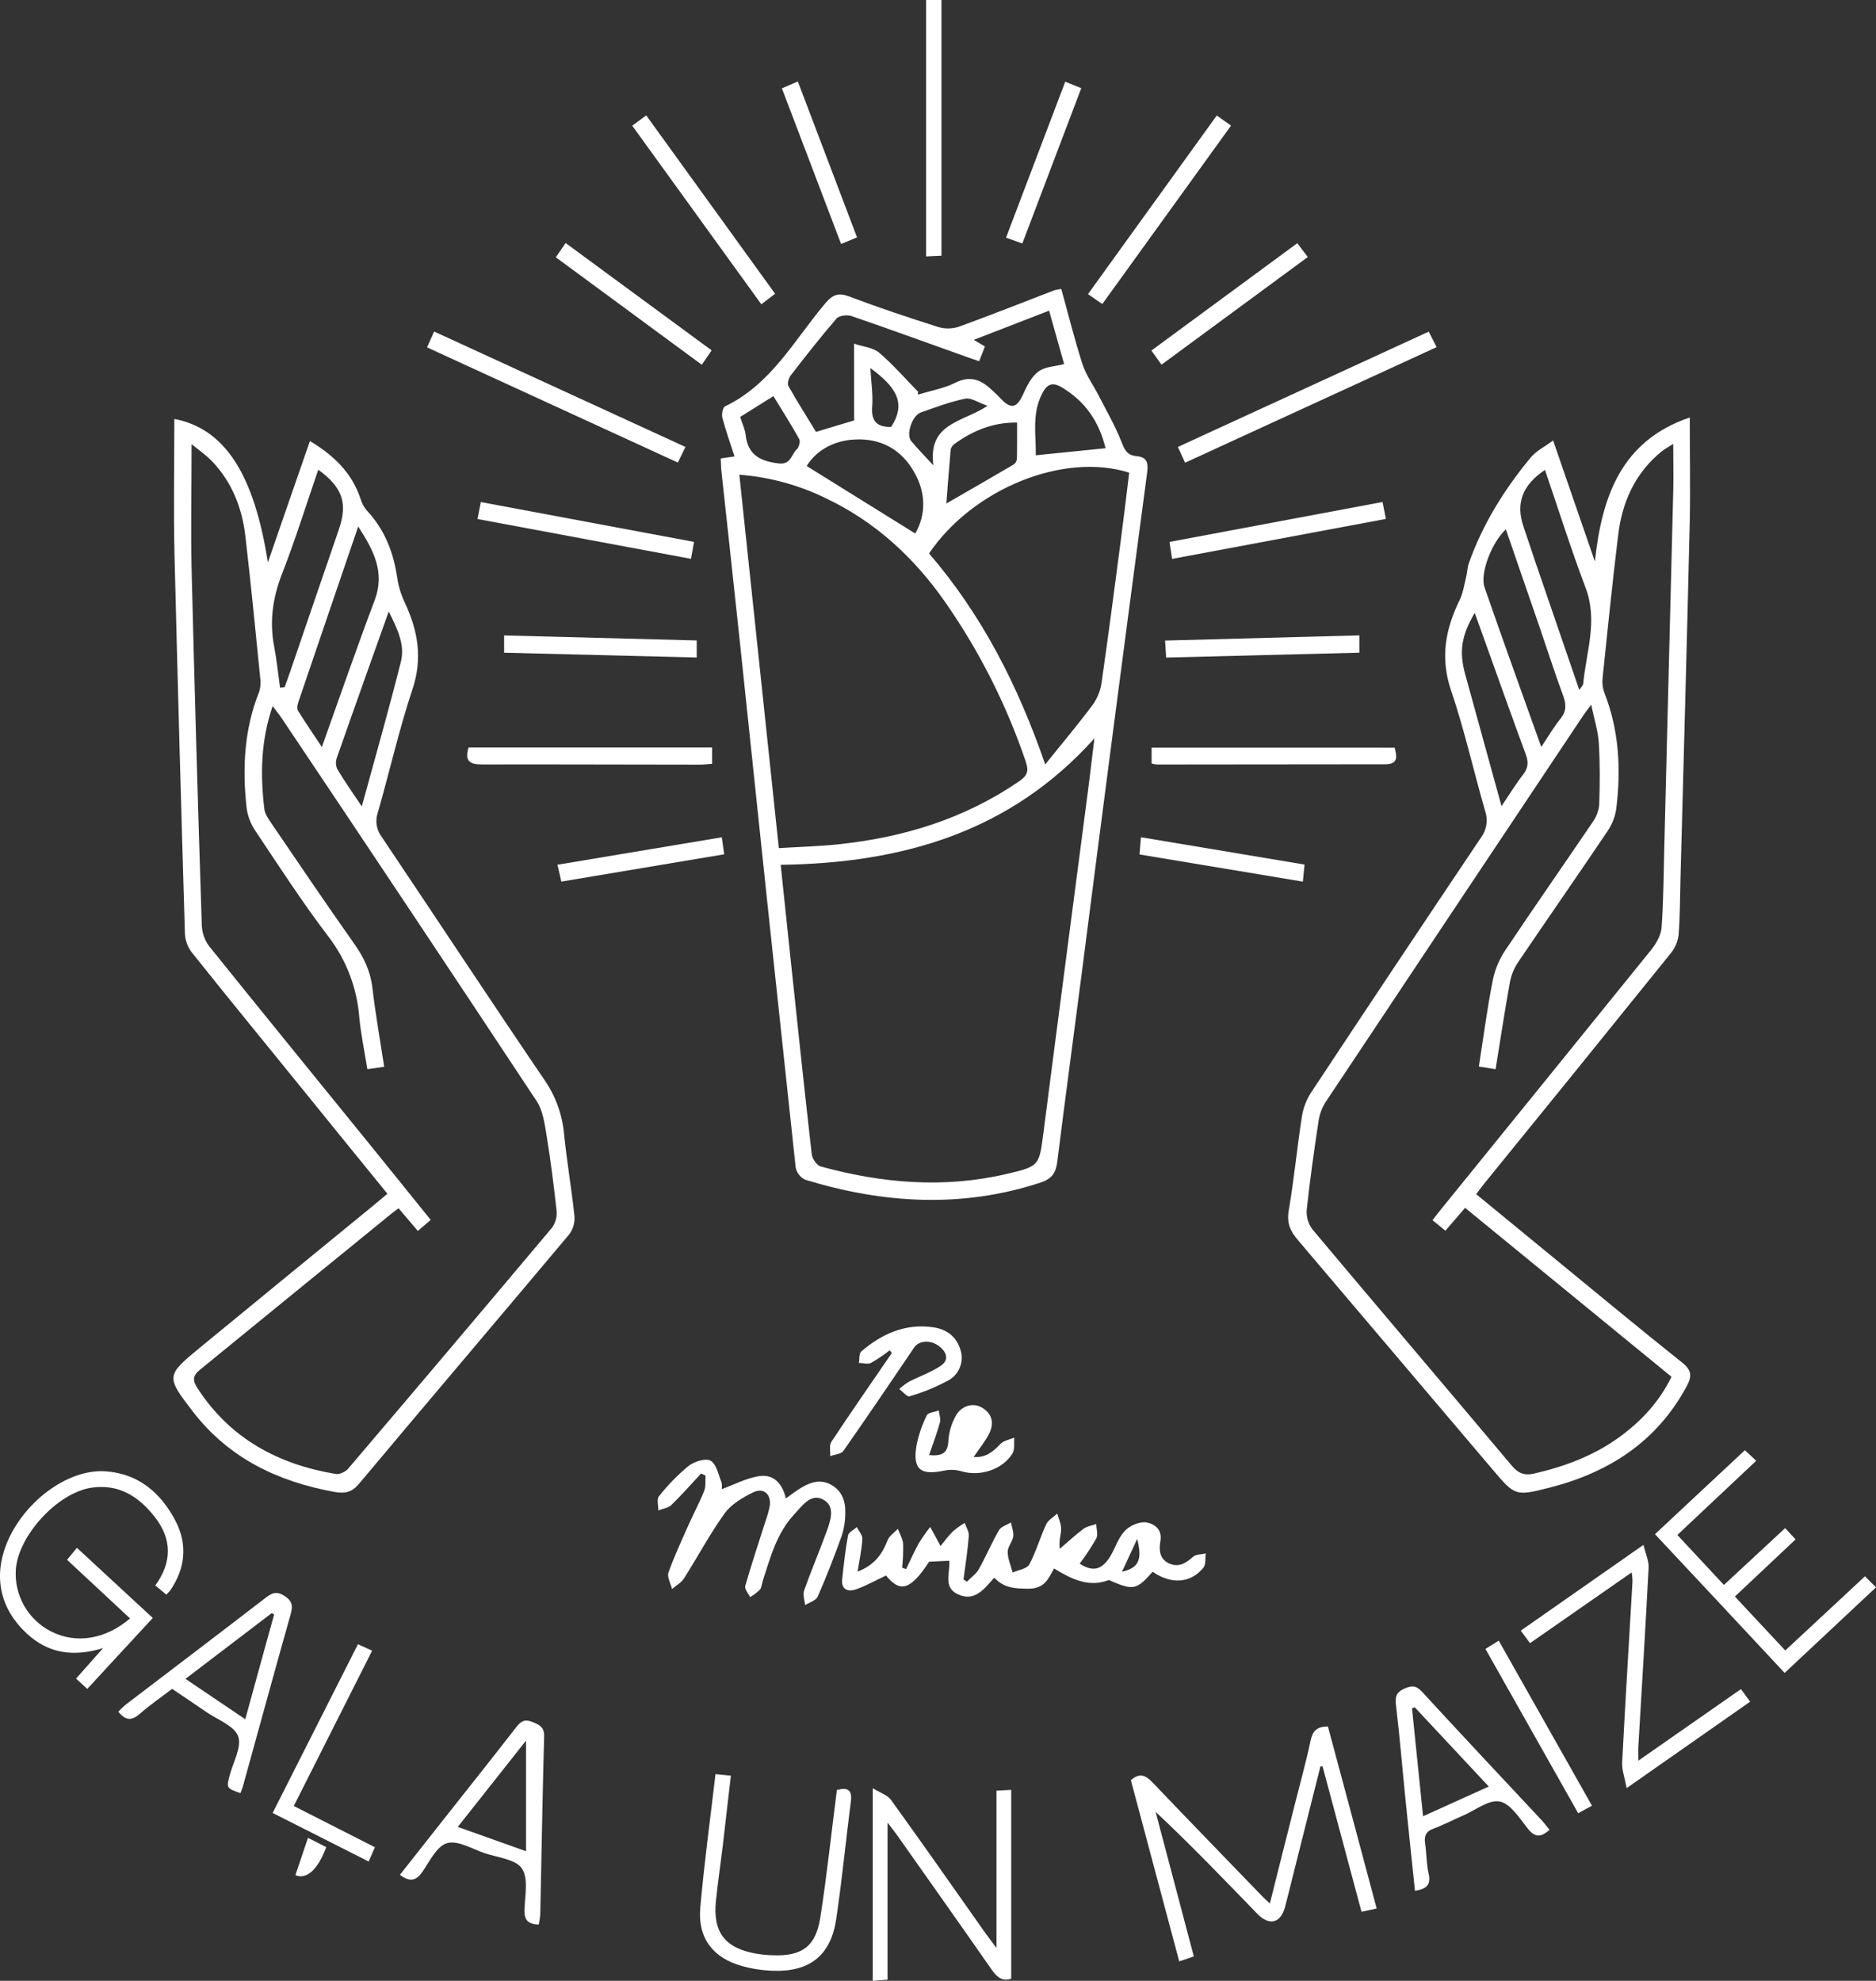 <?xml version="1.0" encoding="UTF-8"?> <svg xmlns="http://www.w3.org/2000/svg" width="322" height="340" viewBox="0 0 322 340" fill="none"><rect x="0" y="0" width="322" height="340" fill="#333333" stroke="none"/> <g clip-path="url(#clip0_1402_59291)"> <path d="M123.708 78.693L126.077 78.343C125.333 76.036 124.565 73.894 123.987 71.71C123.831 71.113 124.049 69.943 124.437 69.754C132.33 65.992 136.31 58.412 141.587 52.14C142.933 50.534 143.914 50.188 145.875 50.932C150.878 52.827 155.971 54.523 161.083 56.143C162.246 56.479 163.484 56.451 164.631 56.063C170.112 54.073 175.528 51.913 180.976 49.824C181.365 49.72 181.76 49.646 182.16 49.601C183.364 53.945 184.434 58.28 185.803 62.52C186.405 64.386 187.632 66.054 188.542 67.83C189.897 70.469 191.384 73.042 192.479 75.808C193.023 77.201 193.426 78.139 195.056 78.291C196.686 78.442 197.15 79.214 196.913 81.015C193.123 109.471 189.404 137.936 185.756 166.411C184.335 177.44 182.842 188.459 181.459 199.493C181.227 201.34 180.512 202.335 178.664 202.965C165.105 207.428 151.622 206.594 138.191 202.492C137.776 202.289 137.414 201.994 137.133 201.628C136.852 201.262 136.659 200.836 136.57 200.383C133.314 170.187 130.107 139.988 126.948 109.785C125.93 100.135 124.864 90.49 123.821 80.844C123.746 80.209 123.75 79.589 123.708 78.693ZM133.998 148.442C134.543 153.654 135.059 158.599 135.585 163.536C136.807 175.062 138.015 186.593 139.328 198.119C139.418 198.891 140.199 200.038 140.877 200.222C151.361 203.098 161.964 204.012 172.676 201.53C178.46 200.184 178.361 200.109 179.114 194.315C181.554 175.308 184.065 156.311 186.538 137.309C187.011 133.79 187.409 130.265 187.845 126.74C173.396 142.852 154.857 148.158 133.998 148.442ZM126.901 81.484C129.17 102.92 131.411 124.12 133.68 145.576C137.248 145.358 140.55 145.273 143.824 144.932C155.047 143.762 165.564 140.545 174.959 134.083C176.262 133.188 176.636 132.406 176.087 130.805C172.781 121.016 168.099 111.746 162.182 103.276C156.876 95.696 150.295 89.618 141.91 85.6C137.217 83.279 132.121 81.882 126.901 81.484ZM159.467 94.995C168.521 105.545 174.68 117.535 179.403 131.208C182.44 127.418 185.178 124.201 187.694 120.785C188.469 119.622 188.956 118.29 189.115 116.901C190.243 109.093 191.256 101.267 192.284 93.45C192.825 89.334 193.317 85.212 193.819 81.133C182.572 77.561 167.009 83.881 159.467 94.99V94.995ZM146.595 58.99C148.187 59.53 149.873 59.658 150.906 60.544C153.313 62.596 155.402 65.016 157.619 67.286C157.402 67.674 157.572 67.736 157.709 67.693C159.818 67.053 162.054 66.66 164.001 65.684C166.63 64.372 168.502 65.263 170.33 67.02C170.804 67.456 171.278 67.882 171.685 68.342C173.538 70.317 174.528 70.071 175.627 67.636C176.262 66.215 177.048 64.661 178.209 63.789C179.37 62.918 181.052 62.918 182.648 62.491C181.866 59.72 180.99 56.589 180.071 53.324L167.133 58.337L169.056 59.469C168.701 60.369 168.397 61.155 168.066 61.999C167.336 61.752 166.744 61.563 166.171 61.354C159.5 58.986 152.844 56.536 146.14 54.248C145.401 53.997 144.032 54.158 143.587 54.675C140.853 57.834 138.276 61.132 135.718 64.438C135.362 64.912 135.092 65.86 135.324 66.258C136.855 68.982 138.536 71.62 140.062 74.131L146.605 72.165L146.595 58.99ZM157.098 91.579C158.913 88.391 158.993 84.705 156.937 81.081C154.739 77.173 151.252 75.225 146.78 75.434C143.07 75.605 140.109 77.329 138.456 79.987L157.098 91.579ZM174.571 72.53C170.458 72.483 166.99 73.909 163.802 76.225C163.483 76.452 163.26 76.79 163.177 77.173C162.897 80.271 162.67 83.369 162.433 86.425C166.408 84.132 170.193 81.962 173.955 79.754C174.115 79.648 174.25 79.508 174.351 79.344C174.453 79.181 174.518 78.998 174.542 78.807C174.594 76.822 174.571 74.804 174.571 72.544V72.53ZM189.759 76.936C188.636 72.302 186.225 68.854 182.212 66.466C180.545 65.476 179.659 66.04 178.896 67.527C177.072 71 177.844 74.662 177.787 78.148L189.759 76.936ZM127.043 71.564C127.422 72.762 127.891 73.71 127.991 74.7C128.379 78.172 130.615 79.195 133.709 79.551C135.751 79.788 135.827 77.987 136.769 77.116C137.148 76.765 137.404 75.77 137.181 75.368C135.822 72.914 134.306 70.545 132.752 67.996L127.043 71.564ZM160.206 79.859C159.235 72.563 165.275 72.492 169.497 69.659C167.947 69.119 166.711 68.238 165.707 68.427C163.106 68.948 160.58 69.91 158.065 70.796C156.544 71.331 155.469 74.629 156.411 75.723C157.449 76.955 158.591 78.13 160.187 79.859H160.206ZM149.39 63.164C149.528 65.627 149.864 67.745 149.703 69.796C149.499 72.374 150.598 73.312 152.948 73.288C155.615 69.204 153.848 66.452 149.371 63.164H149.39Z" fill="white"></path> <path d="M29.922 71.909C38.54 73.563 43.609 81.313 45.978 96.544C48.347 89.656 50.749 82.763 53.198 75.699C57.268 78.158 60.38 81.124 61.863 85.563C62.077 86.315 62.447 87.014 62.948 87.614C65.994 90.845 67.51 94.72 68.159 99.055C68.368 100.515 68.787 101.937 69.405 103.276C71.722 108.146 72.594 112.935 70.789 118.331C68.472 125.276 66.876 132.454 64.843 139.493C64.606 140.19 64.543 140.934 64.661 141.66C64.779 142.386 65.075 143.072 65.521 143.658C74.844 157.543 84.04 171.518 93.439 185.347C95.362 188.12 96.528 191.346 96.822 194.708C97.296 199.417 98.115 204.088 98.603 208.792C98.681 209.918 98.344 211.034 97.656 211.929C85.679 226.198 73.608 240.386 61.65 254.655C60.39 256.157 59.21 256.418 57.386 256.077C47.65 254.314 39.241 250.269 33.082 242.267C28.482 236.293 28.511 236.108 34.181 231.428C44.121 223.26 54.07 215.107 64.028 206.968C64.819 206.319 65.596 205.661 66.496 204.908C61.143 198.337 55.903 191.866 50.621 185.356C44.704 178.061 38.748 170.794 32.893 163.441C32.202 162.528 31.801 161.429 31.741 160.286C31.088 138.598 30.491 116.91 29.951 95.222C29.771 87.429 29.922 79.631 29.922 71.909ZM63.052 183.513C62.55 180.368 61.944 177.511 61.669 174.621C61.282 169.589 59.444 164.777 56.377 160.769C51.891 154.876 47.849 148.632 43.737 142.464C42.966 141.293 42.48 139.957 42.316 138.565C41.586 131.828 41.908 125.186 44.471 118.781C44.727 117.962 44.788 117.094 44.651 116.247C43.841 108.16 43.055 100.073 42.112 92.005C41.558 87.207 39.833 82.815 36.465 79.243C35.385 78.101 34.049 77.201 32.883 76.235C32.883 83.563 32.736 90.57 32.883 97.553C33.386 117.974 33.97 138.396 34.636 158.817C34.684 160.116 35.125 161.37 35.901 162.413C44.903 173.612 53.975 184.74 63.029 195.897C66.639 200.346 70.234 204.818 73.925 209.394L71.722 211.289L68.406 207.395C67.894 207.779 67.515 208.044 67.16 208.342C56.206 217.255 45.256 226.182 34.309 235.123C32.997 236.184 33.082 237.018 33.892 238.273C39.507 246.933 47.74 251.363 57.666 253.007C58.315 253.116 59.324 252.614 59.788 252.059C71.506 238.295 83.178 224.497 94.804 210.664C95.393 209.789 95.647 208.731 95.519 207.684C95.045 203.373 94.5 199.071 93.799 194.789C93.472 192.818 93.179 190.62 92.122 189.018C77.594 167.034 62.989 145.101 48.309 123.22C47.897 122.604 47.418 122.031 46.793 121.197C44.737 127.228 44.675 133.041 45.372 138.849C45.471 139.721 46.078 140.588 46.603 141.35C51.312 148.262 55.993 155.193 60.816 162.02C62.451 164.332 63.578 166.681 63.914 169.533C64.445 174.034 65.241 178.506 65.942 183.116L63.052 183.513ZM61.484 90.376C57.931 100.798 54.567 110.6 51.237 120.43C51.071 120.904 50.919 121.595 51.137 121.955C52.374 123.978 53.719 125.925 55.245 128.223C58.376 119.468 61.219 111.211 64.303 103.048C66.108 98.268 64.194 94.568 61.484 90.376ZM48.067 118.047L48.854 117.943C49.176 117.062 49.508 116.185 49.801 115.299C52.582 107.179 55.344 99.05 58.144 90.935C59.712 86.392 58.831 83.677 54.629 80.626C52.568 86.609 50.697 92.635 48.408 98.496C46.812 102.594 46.234 106.63 47.049 110.931C47.504 113.286 47.736 115.674 48.067 118.047ZM62.1 138.418C64.469 129.734 66.79 121.662 68.823 113.518C69.533 110.647 68.216 107.966 66.724 104.962C63.611 113.698 60.669 121.908 57.798 130.132C57.586 130.766 57.629 131.457 57.917 132.06C59.115 134.069 60.475 135.992 62.1 138.427V138.418Z" fill="white"></path> <path d="M266.579 75.605L273.747 96.378C274.946 85.212 278.286 75.633 290.035 71.663C290.035 77.698 290.154 83.587 290.035 89.466C289.562 109.894 288.984 130.312 288.443 150.735C288.358 153.971 288.368 157.211 288.121 160.428C287.996 161.574 287.546 162.661 286.823 163.559C276.176 176.771 265.499 189.956 254.792 203.117C254.352 203.662 253.944 204.24 253.371 204.974C257.815 208.622 262.188 212.218 266.57 215.809C273.956 221.863 281.299 227.965 288.77 233.915C290.376 235.194 290.41 236.25 289.552 237.861C284.44 247.417 276.202 252.737 265.968 255.347C260.061 256.849 260.032 256.768 256.119 252.154C244.995 239.038 233.866 225.921 222.733 212.805C221.411 211.261 220.838 209.863 221.208 207.736C222.127 202.378 222.629 196.949 223.472 191.577C223.71 190.119 224.25 188.728 225.059 187.493C234.714 172.889 244.423 158.32 254.186 143.785C254.673 143.14 254.994 142.384 255.121 141.585C255.247 140.787 255.175 139.969 254.911 139.204C252.921 132.321 251.367 125.291 249.065 118.516C247.17 112.954 248.079 108.023 250.524 103.02C251.125 101.788 251.324 100.353 251.661 99.003C251.855 98.24 251.85 97.416 252.111 96.686C254.48 89.978 258.194 84.023 262.699 78.57C263.666 77.395 265.153 76.666 266.579 75.605ZM287.197 76.192C286.368 76.722 285.776 77.045 285.231 77.466C280.683 81.152 278.447 86.107 277.755 91.769C276.751 99.993 275.917 108.236 275.06 116.474C274.982 117.323 275.099 118.179 275.401 118.976C277.912 125.395 278.243 132.041 277.424 138.773C277.23 140.159 276.721 141.481 275.936 142.639C270.872 150.162 265.679 157.605 260.596 165.123C259.896 166.15 259.412 167.309 259.175 168.529C258.279 173.47 257.531 178.44 256.706 183.523L253.835 183.073C254.627 177.985 255.257 173.148 256.204 168.358C256.559 166.534 257.265 164.797 258.284 163.242C263.23 155.828 268.347 148.523 273.345 141.142C273.986 140.26 274.382 139.223 274.491 138.138C274.61 134.604 274.638 131.032 274.42 127.527C274.297 125.48 273.638 123.467 273.117 120.961C272.407 121.908 272.056 122.344 271.758 122.799C256.998 144.907 242.254 167.032 227.523 189.175C226.896 190.162 226.486 191.272 226.319 192.429C225.552 197.498 224.827 202.577 224.287 207.67C224.199 208.88 224.556 210.081 225.291 211.047C236.662 224.592 248.117 238.051 259.487 251.581C260.62 252.926 261.7 253.31 263.334 252.931C268.612 251.713 273.601 249.852 278.021 246.625C281.749 243.897 284.814 240.595 286.899 236.322L251.471 207.319C250.315 208.669 249.249 209.906 248.089 211.251L245.881 209.432C246.596 208.522 247.16 207.774 247.752 207.063C259.634 192.415 271.507 177.758 283.37 163.09C284.251 161.996 285.099 160.546 285.198 159.206C285.535 154.492 285.544 149.731 285.672 145.017C286.193 124.593 286.706 104.166 287.212 83.739C287.25 81.318 287.197 78.916 287.197 76.192ZM264.542 128.214C265.807 126.319 266.717 124.751 267.859 123.348C268.882 122.064 268.849 120.899 268.309 119.43C266.887 115.593 265.646 111.694 264.32 107.828C262.387 102.205 260.444 96.582 258.469 90.859C256.034 93.114 253.987 98.439 254.807 100.808C257.914 109.785 261.155 118.725 264.542 128.214ZM271.075 118.436C271.511 117.768 271.725 117.588 271.743 117.389C272.255 111.917 274.292 106.559 272.17 100.931C269.649 94.27 267.508 87.462 265.182 80.659C261.273 83.274 260.141 86.401 261.496 90.39C262.178 92.403 262.837 94.421 263.524 96.435C265.968 103.565 268.422 110.695 271.075 118.436ZM257.725 138.375C259.198 136.191 260.212 134.5 261.425 132.96C262.311 131.833 262.372 130.843 261.899 129.516C259.734 123.689 257.668 117.824 255.565 111.988C254.778 109.799 253.992 107.606 253.125 105.199C250.799 109.164 250.42 111.865 251.504 115.802C253.508 123.121 255.531 130.45 257.725 138.375Z" fill="white"></path> <path d="M197.846 269.777C195.151 272.857 194.53 272.989 190.887 271.454C190.674 271.364 190.413 271.179 190.238 271.241C186.832 272.501 183.951 271.066 180.919 269.223C179.905 271.056 179.266 272.729 176.428 272.695C174.121 272.667 172.339 272.591 170.653 270.8C168.957 272.695 167.308 275.022 164.385 273.643C161.827 272.444 163.12 269.915 162.935 267.892L159.481 268.062C156.293 272.928 154.512 273.453 152.081 270.431C150.347 271.241 148.708 272.17 146.955 272.8C145.562 273.273 144.359 272.89 144.558 271.023C144.828 268.522 145.098 266.016 145.558 263.547C145.657 263.003 146.543 262.6 147.069 262.126C147.405 262.799 148.054 263.491 148.016 264.144C147.917 265.902 147.543 267.645 147.197 269.763C150.129 268.635 151.432 266.745 152.347 264.381C152.645 263.614 153.507 263.064 154.114 262.415C154.426 263.268 154.943 264.107 155.014 264.978C155.046 266.351 154.991 267.724 154.848 269.09L155.521 269.337C156.241 267.854 156.904 266.333 157.705 264.893C158.307 263.927 158.96 262.994 159.661 262.098C160.164 263.017 160.661 263.941 161.438 265.371C162.059 264.623 162.741 263.666 163.56 262.851C164.192 262.309 164.871 261.824 165.588 261.401C165.839 262.145 166.346 262.908 166.289 263.633C166.095 266.129 165.702 268.607 165.38 271.094L165.958 271.497C166.654 270.786 167.535 270.18 168.009 269.346C169.241 267.157 170.207 264.822 171.468 262.652C171.832 262.022 172.818 261.757 173.524 261.326C173.671 262.136 174.026 262.979 173.912 263.751C173.779 264.661 172.936 265.509 172.965 266.376C172.965 267.56 173.509 268.744 173.817 269.924C174.765 269.483 176.238 269.299 176.66 268.55C177.84 266.362 178.512 263.903 179.574 261.638C179.919 260.885 180.834 260.402 181.469 259.791C181.705 260.677 182.141 261.558 182.132 262.439C182.132 263.424 181.705 264.41 181.9 265.85C183.25 264.694 184.558 263.481 185.979 262.41C186.576 261.965 187.428 261.861 188.163 261.6C188.187 262.439 188.513 263.443 188.163 264.092C187.303 265.583 186.354 267.019 185.32 268.394C187.803 270.024 189.584 269.474 191.275 265.793C191.825 264.585 192.446 263.258 193.417 262.444C194.303 261.709 195.809 261.117 196.861 261.335C198.221 261.615 199.533 262.557 199.168 264.566C198.898 266.054 199.021 267.66 200.741 268.394C202.366 269.081 203.584 268.275 204.773 267.219C205.28 266.778 206.194 266.821 206.957 266.646C206.838 267.47 206.999 268.541 206.554 269.086C204.389 271.781 200.978 271.999 197.846 269.777ZM195.189 264.149C194.379 265.902 193.564 267.655 192.583 269.782C195.444 269.142 196.108 267.731 195.189 264.149Z" fill="white"></path> <path d="M236.292 327.588L233.691 328.152C231.445 319.757 229.228 311.481 227.011 303.204H226.637C225.039 309.562 223.441 315.92 221.842 322.277C221.421 323.959 221.009 325.641 220.568 327.318C219.838 330.089 217.886 330.634 215.83 328.521C210.122 322.642 204.46 316.72 198.349 310.993C200.518 319.207 202.688 327.417 204.91 335.817L202.404 336.665C199.595 326.143 196.842 315.82 194.104 305.559C195.672 304.185 196.705 304.782 197.837 305.966C204.105 312.532 210.425 319.042 216.731 325.57C217.043 325.897 217.394 326.186 217.967 326.721C219.431 320.894 220.81 315.328 222.231 309.766C223.155 306.094 224.173 302.446 224.96 298.751C225.296 297.169 225.964 296.349 227.925 296.349C230.683 306.573 233.454 316.933 236.292 327.588Z" fill="white"></path> <path d="M22.319 277.798L11.512 267.735L13.203 265.679L26.227 277.722C22.437 281.824 18.77 285.775 14.985 289.892L13.052 288.13L17.69 282.89C12.55 284.468 8.29 283.795 4.628 280.422C0.109 276.258 -1.156 270.829 1.075 265.12C3.918 257.886 11.569 252.088 18.13 252.547C23.744 252.931 27.606 256.233 30.116 261.041C32.211 265.068 31.827 269.123 29.278 272.918C29.05 273.197 28.807 273.463 28.548 273.714L26.653 272.141C29.548 268.162 29.529 264.22 26.625 260.459C23.877 256.901 20.409 254.632 15.629 255.371C9.887 256.257 3.179 263.533 2.724 269.327C2.563 271.508 3.051 273.687 4.125 275.592C5.2 277.496 6.814 279.04 8.764 280.029C13.033 282.218 18.126 281.403 22.319 277.798Z" fill="white"></path> <path d="M120.335 252.921C118.653 254.731 117.018 256.598 115.246 258.317C114.702 258.843 113.764 258.962 113.006 259.265C113.006 258.441 112.683 257.337 113.096 256.839C114.601 254.926 116.307 253.179 118.184 251.628C119.131 250.87 121.121 250.245 121.974 250.728C122.978 251.315 123.31 253.125 123.84 254.442C123.928 254.828 123.936 255.228 123.864 255.617C125.92 254.859 127.953 253.793 130.108 253.405C132.667 252.931 134.249 254.49 134.889 257.195C135.737 256.593 136.457 256.039 137.224 255.551C138.882 254.499 140.645 253.803 142.554 254.802C144.534 255.84 145.16 257.692 145.084 259.781C145.084 261.041 144.894 262.293 144.52 263.495C143.241 267.053 141.872 270.601 140.356 274.046C140.057 274.718 138.934 275.036 138.195 275.514C138.12 274.68 137.755 273.747 138.011 273.027C139.214 269.616 140.645 266.281 141.881 262.879C142.554 261.027 143.402 258.616 141.407 257.465C139.2 256.162 137.698 258.478 136.352 259.904C133.339 263.107 132.235 267.281 130.928 271.331C130.762 271.857 130.738 272.496 130.411 272.885C129.908 273.367 129.348 273.787 128.744 274.136C128.445 273.496 127.763 272.748 127.91 272.241C128.967 268.536 130.198 264.883 131.359 261.207C131.687 260.321 131.942 259.41 132.122 258.483C132.401 256.489 131.084 255.281 129.279 256.157C127.474 257.034 125.546 258.189 124.395 259.739C121.832 263.296 119.771 267.209 117.412 270.914C116.938 271.663 116.047 272.146 115.351 272.752C115.123 271.805 114.469 270.706 114.74 269.91C115.768 267.034 117.07 264.253 118.316 261.454C119.145 259.587 120.131 257.787 120.875 255.887C121.183 255.115 121.036 254.163 121.097 253.286L120.335 252.921Z" fill="white"></path> <path d="M173.566 339.63C172.027 340.175 171.093 339.351 170.184 338.043C164.821 330.34 159.391 322.68 153.981 315.005C153.536 314.38 153.034 313.774 152.342 312.831V339.806L149.802 340V306.942C151.048 307.714 152.328 308.103 152.948 308.965C158.349 316.446 163.632 324.016 168.957 331.558C169.53 332.373 170.141 333.159 171.036 334.367V307.364L173.566 307.222V339.63Z" fill="white"></path> <path d="M279.2 306.923C278.869 305.118 278.366 303.811 278.428 302.536C278.963 292.143 279.608 281.753 280.209 271.359C280.19 270.871 280.141 270.383 280.063 269.9L262.614 282.042C262.093 281.336 261.605 280.683 261.027 279.896L282.081 265.177C282.455 266.726 283.028 267.915 282.971 269.076C282.446 279.314 281.806 289.546 281.209 299.784C281.166 300.471 281.209 301.163 281.209 302.214L298.819 289.93L300.401 292.086L279.2 306.923Z" fill="white"></path> <path d="M284.061 263.339C289.325 258.422 294.332 253.751 299.492 248.923C300.122 249.515 300.667 250.017 301.439 250.738L287.903 263.472L295.896 272.051L306.404 262.297L308.199 264.23L297.777 274.041L306.427 283.298L320.105 270.568L322 272.463L306.318 287.149C298.942 279.224 291.589 271.383 284.061 263.339Z" fill="white"></path> <path d="M92.473 330.34C90.578 330.288 89.962 329.521 90.019 327.815C90.104 325.395 90.729 322.396 89.573 320.709C88.484 319.117 85.404 318.843 83.168 318.085C81.027 317.36 78.591 315.849 76.753 316.365C75.019 316.839 73.769 319.43 72.537 321.245C71.447 322.846 70.353 323.102 68.643 321.804L76.223 312.191C80.378 306.928 84.566 301.684 88.673 296.383C89.488 295.336 90.203 295.066 91.454 295.601C92.624 296.075 93.439 296.477 93.397 298.045C93.117 308.221 92.951 318.416 92.733 328.573C92.682 329.167 92.595 329.757 92.473 330.34ZM90.284 298.775L78.573 313.584L90.284 317.753V298.775Z" fill="white"></path> <path d="M242.868 324.551C242.318 319.293 241.778 314.224 241.267 309.15C240.712 303.659 240.262 298.159 239.608 292.683C239.428 291.181 239.689 290.423 241.134 289.807C242.427 289.262 243.133 289.333 244.128 290.437C250.898 297.813 257.763 305.099 264.594 312.419C265.068 312.926 265.476 313.485 265.968 314.082C264.547 315.356 263.5 315.47 262.235 313.873C260.814 312.097 259.284 309.609 257.431 309.226C255.579 308.842 253.295 310.69 251.211 311.594C249.477 312.343 247.795 313.229 246.028 313.887C244.73 314.361 244.427 315.147 244.607 316.422C244.867 318.137 244.824 319.909 245.204 321.586C245.635 323.419 244.971 324.234 242.868 324.551ZM242.835 293.057L242.361 293.227C242.977 299.301 243.593 305.374 244.256 311.755L255.536 306.653L242.835 293.057Z" fill="white"></path> <path d="M29.544 289.888C27.582 291.385 25.692 292.678 23.986 294.18C22.608 295.397 21.532 295.34 20.305 293.801C20.704 293.377 21.126 292.977 21.57 292.602C29.586 286.481 37.631 280.394 45.618 274.235C46.76 273.354 47.565 273.089 48.901 273.984C50.237 274.879 50.27 275.727 49.877 277.115C47.12 286.884 44.448 296.681 41.738 306.464C41.615 306.938 41.43 307.35 41.264 307.79C38.843 306.919 38.853 306.919 39.417 304.749C40.004 302.475 41.548 299.836 40.876 298.022C40.203 296.207 37.318 295.179 35.385 293.843C33.452 292.507 31.614 291.285 29.544 289.888ZM31.837 288.173L42.098 295.099C43.823 288.85 45.414 282.985 47.054 277.12L46.627 276.893L31.837 288.173Z" fill="white"></path> <path d="M122.808 304.521L125.447 304.791C124.973 308.904 124.528 312.845 124.054 316.834C123.679 319.961 123.215 323.083 122.888 326.214C122.315 331.634 124.404 334.386 129.763 335.334C130.703 335.492 131.652 335.585 132.605 335.613C137.632 335.817 140.019 334.13 140.801 329.132C141.929 321.898 142.696 314.607 143.644 307.241C145.401 306.791 146.316 307.118 146.041 309.23C145.174 315.953 144.525 322.704 143.53 329.402C142.606 335.613 139.034 338.465 132.766 338.28C130.956 338.227 129.159 337.958 127.413 337.48C122.415 336.111 119.747 332.681 120.193 327.531C120.851 319.947 121.893 312.381 122.808 304.521Z" fill="white"></path> <path d="M152.716 231.774C151.697 232.573 150.622 233.298 149.499 233.943C148.945 234.218 148.125 233.943 147.424 233.943C147.552 233.266 147.424 232.309 147.841 231.963C151.38 228.931 155.421 227.126 160.197 227.827C162.476 228.159 164.176 229.419 164.849 231.674C165.177 232.669 165.141 233.749 164.748 234.72C164.355 235.692 163.631 236.492 162.703 236.98C160.603 238.11 158.389 239.014 156.099 239.676C155.696 239.804 154.938 238.856 154.346 238.411C154.864 237.95 155.42 237.535 156.009 237.17C157.847 236.222 159.856 235.545 161.538 234.384C162.959 233.394 162.461 232.039 161.187 231.068C159.709 229.935 157.724 230.097 156.923 231.276C152.906 237.217 148.869 243.162 144.771 249.032C144.378 249.596 143.269 249.657 142.497 249.946C142.545 249.117 142.298 248.085 142.696 247.483C146.088 242.362 149.594 237.321 153.067 232.252L152.716 231.774Z" fill="white"></path> <path d="M203.409 79.423L202.177 76.713L245.232 56.925L246.587 59.583L203.409 79.423Z" fill="white"></path> <path d="M117.648 76.718L116.35 79.399L73.3 59.625C73.722 58.678 74.086 57.877 74.517 56.906L117.648 76.718Z" fill="white"></path> <path d="M50.427 309.993L64.346 317.071L63.28 319.525L46.798 311.187L61.437 282.227L63.872 283.336L50.427 309.993Z" fill="white"></path> <path d="M161.594 43.892L158.96 44.011V0H161.594V43.892Z" fill="white"></path> <path d="M122.23 128.308V131.099C121.453 131.156 120.771 131.25 120.089 131.246C107.643 131.246 95.202 131.179 82.756 131.212C80.748 131.212 79.682 130.739 80.425 128.308H122.23Z" fill="white"></path> <path d="M239.39 128.341C239.741 129.834 240.073 131.184 237.737 131.184C224.642 131.184 211.546 131.197 198.448 131.222C198.181 131.186 197.917 131.124 197.662 131.037V128.332L239.39 128.341Z" fill="white"></path> <path d="M167.118 250.079C169.146 250.273 170.435 249.193 171.723 247.843C172.278 247.26 173.277 247.109 174.092 246.763C174.007 247.682 174.22 248.781 173.784 249.482C172.055 252.277 168.208 253.476 165.062 252.552C164.122 252.27 163.127 252.219 162.163 252.405C157.951 253.319 156.596 252.206 157.33 248.009C157.686 246.245 158.275 244.537 159.083 242.93C159.32 242.456 160.429 242.371 161.135 242.106C161.211 242.798 161.5 243.527 161.329 244.171C160.822 246.014 160.135 247.805 159.472 249.752C161.954 250.036 162.712 249.203 162.788 247.199C162.895 245.791 163.296 244.423 163.968 243.181C164.915 241.286 166.986 240.68 168.563 241.623C170.373 242.698 170.643 244.37 169.762 246.114C169.051 247.488 168.047 248.715 167.118 250.079Z" fill="white"></path> <path d="M208.847 19.826L211.296 21.565C203.901 31.807 196.61 41.936 189.2 52.183L186.741 50.487L208.847 19.826Z" fill="white"></path> <path d="M108.519 21.574L110.916 19.802C118.283 29.993 125.603 40.131 133.041 50.42C132.235 51.027 131.567 51.534 130.672 52.225L108.519 21.574Z" fill="white"></path> <path d="M119.122 93.014C118.946 94.019 118.809 94.777 118.605 95.923L81.96 89.087L82.533 86.178L119.122 93.014Z" fill="white"></path> <path d="M237.301 86.164C237.495 87.164 237.647 87.922 237.874 89.068L201.182 95.933C201.011 94.829 200.897 94.076 200.736 93.019L237.301 86.164Z" fill="white"></path> <path d="M119.586 109.932V112.86L86.527 112.035V109.07L119.586 109.932Z" fill="white"></path> <path d="M233.322 109.06V112.031L200.158 112.869C200.097 111.922 200.045 111.078 199.974 109.951L233.322 109.06Z" fill="white"></path> <path d="M95.401 44.162L97.083 41.713L122.145 60.137L120.458 62.61L95.401 44.162Z" fill="white"></path> <path d="M199.363 62.596L197.633 60.165L222.667 41.746L224.472 44.115L199.363 62.596Z" fill="white"></path> <path d="M273.25 309.946L270.881 311.234L254.963 283.033L257.246 281.611L273.25 309.946Z" fill="white"></path> <path d="M195.833 143.71L223.913 148.4C223.823 149.347 223.747 150.115 223.624 151.327L195.591 146.666C195.662 145.704 195.733 144.965 195.833 143.71Z" fill="white"></path> <path d="M123.893 143.719L124.3 146.637L96.349 151.323C96.116 150.285 95.927 149.48 95.69 148.428L123.893 143.719Z" fill="white"></path> <path d="M182.838 14.027L185.59 15.131C182.212 24.033 178.882 32.821 175.475 41.794L172.676 40.799C176.077 31.84 179.412 23.057 182.838 14.027Z" fill="white"></path> <path d="M147.102 40.742L144.368 41.879L134.206 15.16L136.945 13.99C140.365 22.995 143.7 31.774 147.102 40.742Z" fill="white"></path> <path d="M52.862 315.46L55.998 317.057C54.525 321.012 52.583 322.652 50.702 321.865C51.408 319.776 52.114 317.701 52.862 315.46Z" fill="white"></path> </g> <defs> <clipPath id="clip0_1402_59291"> <rect width="322" height="340" fill="white"></rect> </clipPath> </defs> </svg> 